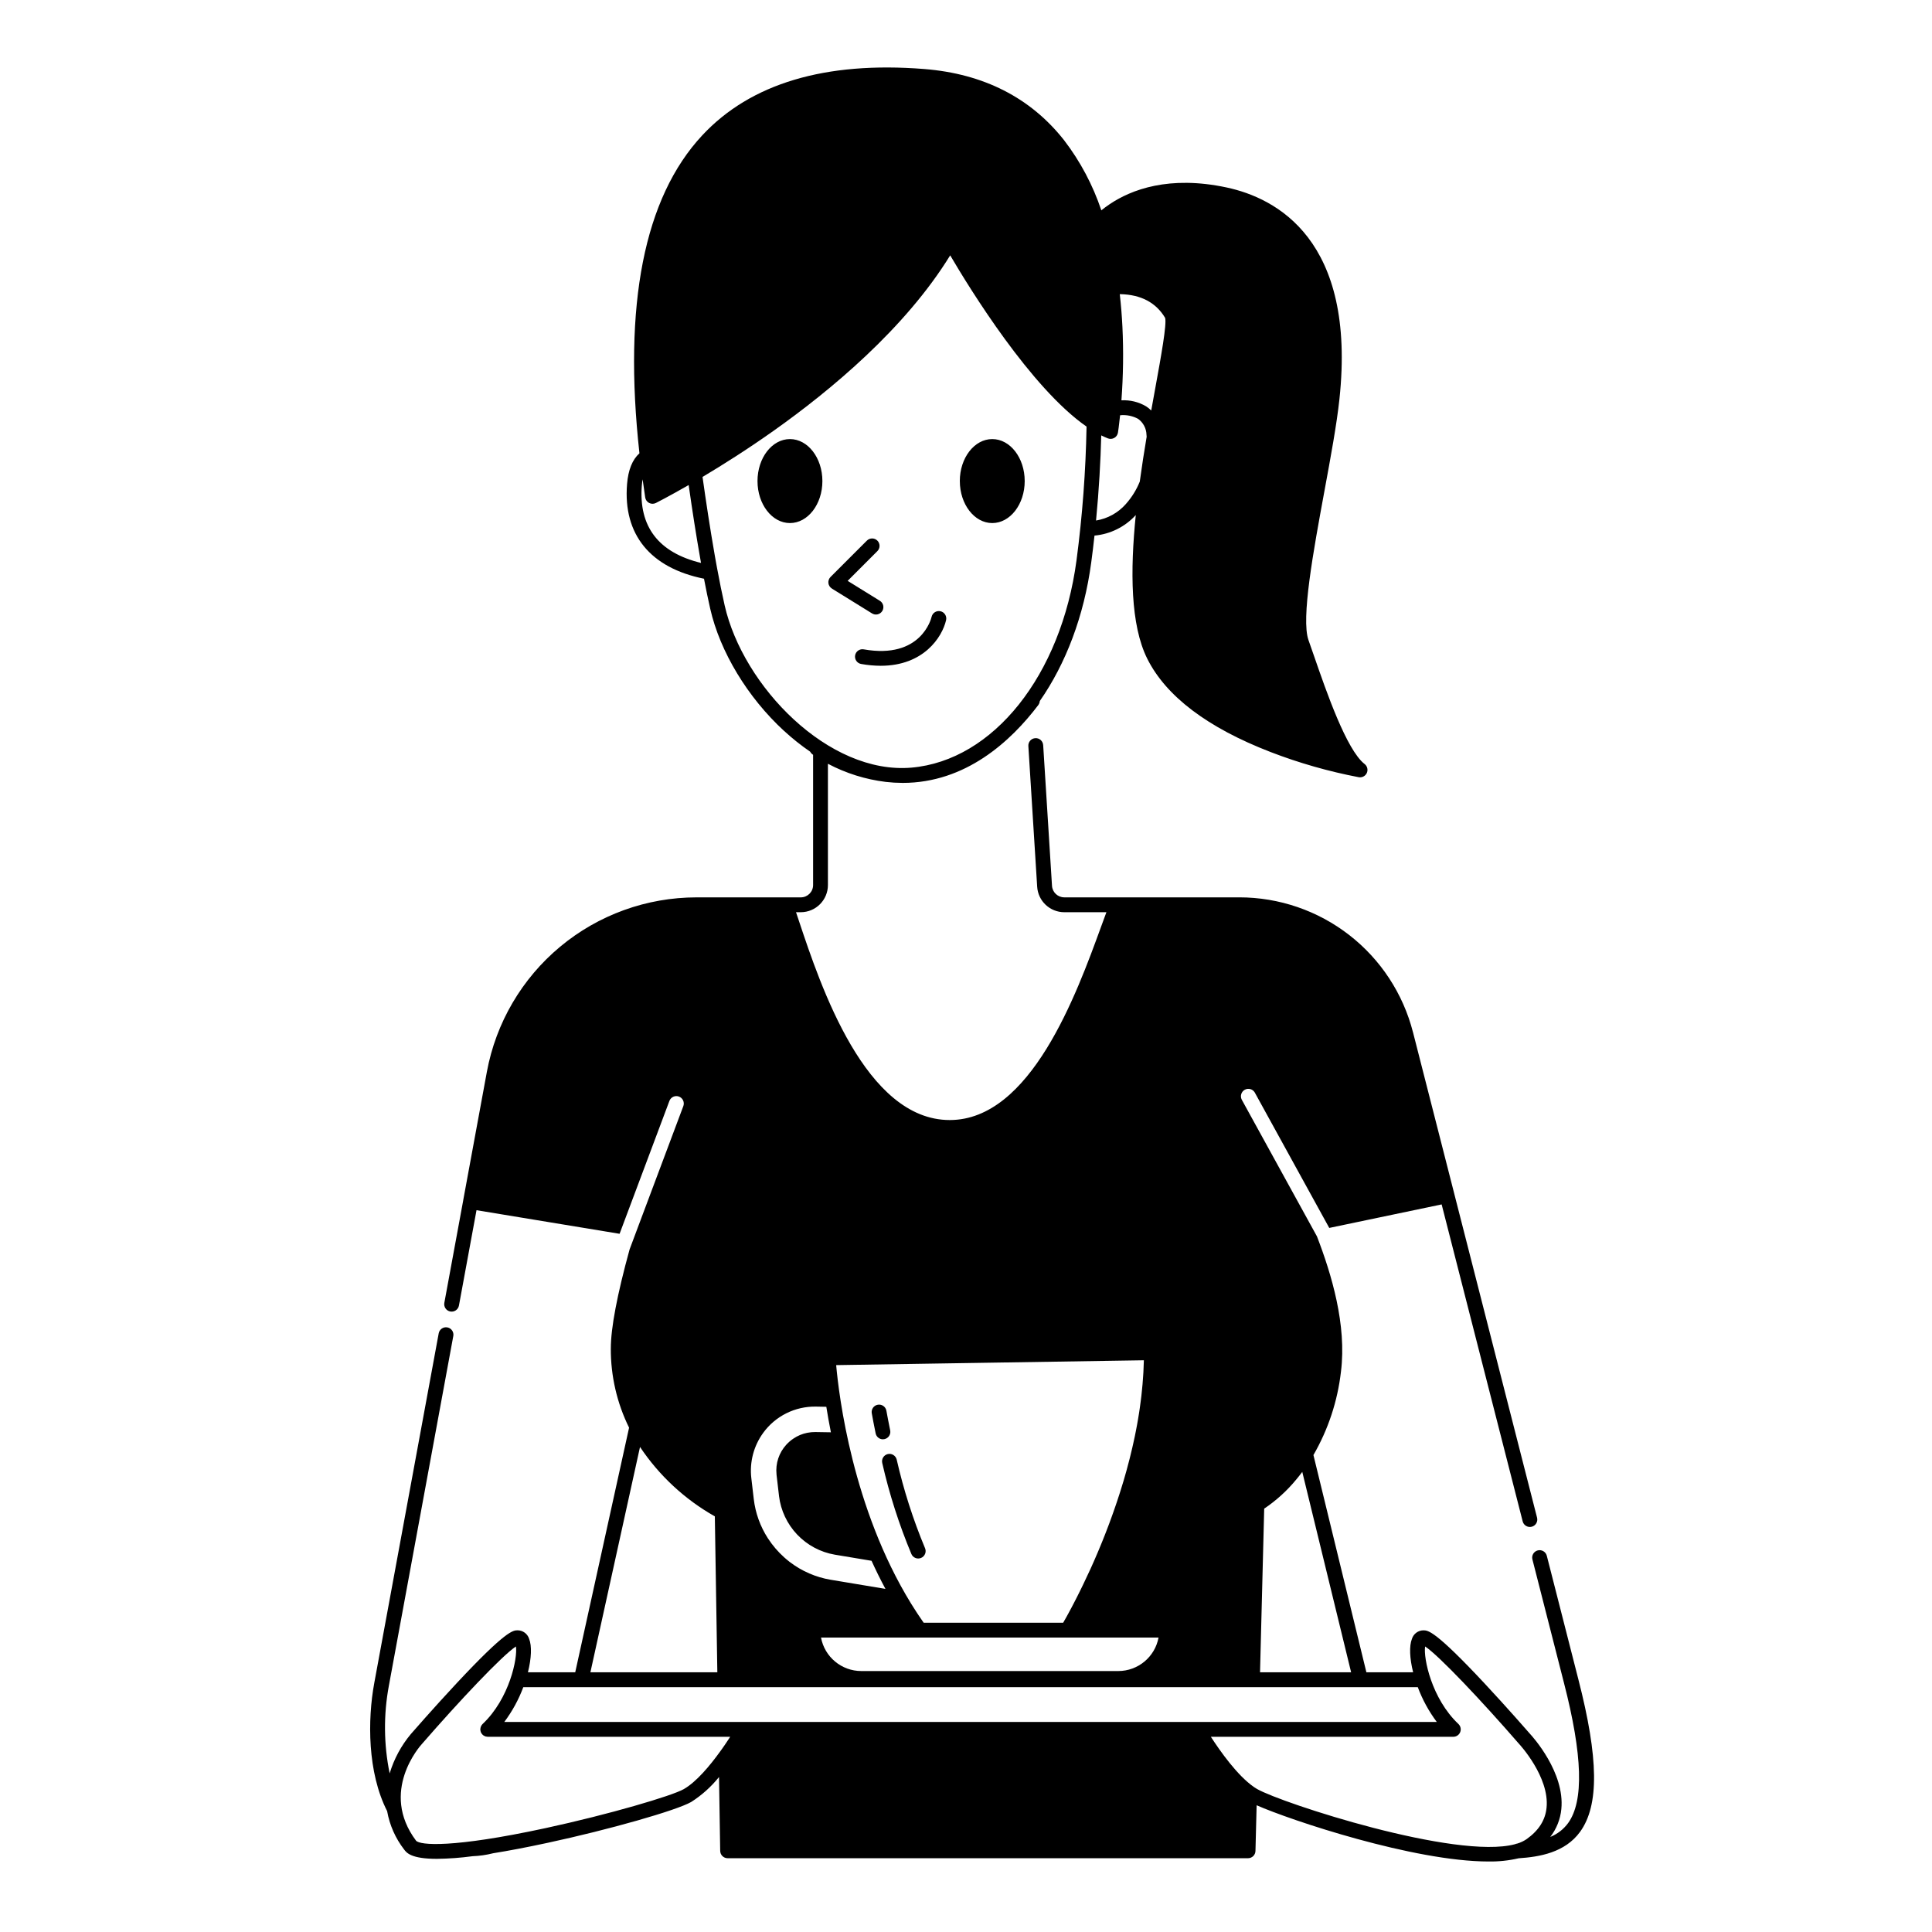 <?xml version="1.0" encoding="UTF-8"?>
<!-- Uploaded to: ICON Repo, www.iconrepo.com, Generator: ICON Repo Mixer Tools -->
<svg fill="#000000" width="800px" height="800px" version="1.1" viewBox="144 144 512 512" xmlns="http://www.w3.org/2000/svg">
 <path d="m553.91 556.26c-0.285-1.035-1.344-1.652-2.387-1.387-1.039 0.266-1.676 1.316-1.426 2.359l8.371 32.762c4.941 19.18 5.301 31.328 1.098 37.141-1.203 1.641-2.844 2.914-4.731 3.672 1.656-2.129 2.676-4.688 2.934-7.371 0.969-9.73-7.625-19.215-8.281-19.922-0.406-0.469-6.086-6.988-12.102-13.43-13.102-14.027-14.949-14.027-16.172-14.027v-0.004c-1.398 0.016-2.629 0.934-3.039 2.269-0.746 1.879-0.609 5.144 0.32 8.855h-12.387l-14.035-57.574c3.922-6.789 6.406-14.312 7.297-22.102 1.551-12.398-2.5-25.805-6.359-35.836l-0.77-1.398-0.992-1.805-0.992-1.801-17.195-31.266v-0.004c-0.465-0.941-0.105-2.086 0.816-2.594s2.078-0.199 2.629 0.695l17.777 32.32 1.984 3.602 29.785-6.231 21.48 84.023c0.277 1.039 1.344 1.66 2.387 1.395 1.043-0.266 1.68-1.324 1.426-2.371l-21.941-85.836v-0.008l-10.938-42.805-0.004 0.004c-2.609-10.234-8.559-19.309-16.898-25.789-8.344-6.477-18.605-9.992-29.168-9.988h-32.336-0.027-13.996c-1.723-0.004-3.144-1.344-3.246-3.062l-2.336-37.266h-0.004c-0.027-0.523-0.262-1.016-0.656-1.367-0.391-0.348-0.906-0.527-1.43-0.492-0.523 0.031-1.016 0.273-1.359 0.668-0.344 0.395-0.52 0.914-0.48 1.438l2.336 37.262c0.234 3.797 3.379 6.754 7.184 6.758h11.164c-0.438 1.176-0.906 2.449-1.41 3.836-6.523 17.91-18.664 51.238-40.109 51.238-22.352 0-34.211-35.527-39.91-52.602-0.297-0.875-0.566-1.695-0.828-2.477l1.262 0.004c3.973-0.008 7.191-3.231 7.191-7.203v-32.137c4.773 2.523 9.965 4.152 15.324 4.805 0.059 0.008 0.117 0.008 0.176 0.016 1.352 0.16 2.715 0.238 4.074 0.242h0.062c0.059 0 0.117 0.008 0.176 0.008 16.648 0 28.625-10.973 35.938-20.629v-0.004c0.23-0.305 0.367-0.672 0.395-1.055 6.871-9.855 11.742-22.512 13.645-36.801 0.32-2.391 0.605-4.738 0.855-7.051 4.199-0.383 8.102-2.324 10.941-5.438-1.5 14.797-1.418 29.145 3.043 38.062 4.981 9.961 15.973 18.281 32.668 24.73 7.578 2.922 15.406 5.156 23.391 6.68 0.109 0.016 0.223 0.027 0.332 0.027 0.84 0 1.59-0.535 1.863-1.332 0.273-0.793 0.008-1.676-0.656-2.191-4.793-3.727-10.152-19.234-13.355-28.5-0.551-1.586-1.055-3.051-1.512-4.328-2.019-5.656 1.297-23.645 4.219-39.512 1.68-9.109 3.266-17.711 3.977-24.359 4.527-42.262-16.77-53.281-29.871-56.09-15.305-3.277-25.316 0.59-31.016 4.422-0.797 0.535-1.531 1.082-2.215 1.633h0.004c-2.242-6.695-5.574-12.973-9.867-18.578-8.879-11.277-21.352-17.629-37.082-18.875-26.219-2.078-46.008 3.836-58.82 17.586-15.402 16.531-20.98 44.844-16.637 84.254-1.871 1.672-2.984 4.406-3.285 8.191-1.074 13.336 6.172 22.176 20.391 25.047 0.535 2.789 1.082 5.469 1.648 7.945 2.59 11.398 9.902 23.5 19.555 32.375l0.004-0.008c2.172 2 4.488 3.848 6.922 5.519 0.137 0.266 0.328 0.496 0.562 0.672 0.027 0.02 0.109 0.082 0.223 0.16v34.516c0 1.801-1.457 3.262-3.258 3.266h-4.008-0.023-23.602c-13.203 0-25.992 4.625-36.141 13.07-10.148 8.445-17.02 20.176-19.422 33.16l-6.273 34.055v0.035l-5 27.137c-0.094 0.516 0.02 1.043 0.316 1.473 0.293 0.43 0.75 0.727 1.262 0.82 1.07 0.195 2.098-0.512 2.293-1.578l4.656-25.27 37.918 6.254 1.406-3.758 11.809-31.492c0.395-0.996 1.516-1.492 2.516-1.117 1.004 0.375 1.523 1.484 1.172 2.492l-11.539 30.766-1.406 3.758-1.309 3.492c-3.297 11.984-4.973 20.801-4.973 26.238h-0.004c-0.035 7.281 1.621 14.469 4.84 21l-14.27 64.824h-12.535c0.93-3.711 1.07-6.977 0.32-8.855-0.414-1.336-1.641-2.254-3.039-2.269-1.223 0-3.066 0-16.172 14.027-6.148 6.586-11.949 13.258-12.121 13.453-2.566 3.062-4.481 6.617-5.629 10.445-1.574-7.664-1.645-15.562-0.207-23.254l17.07-92.656h0.004c0.195-1.066-0.512-2.094-1.582-2.289-1.066-0.199-2.094 0.508-2.289 1.578l-17.074 92.656c-1.797 9.723-1.828 23.699 3.406 33.957v0.004c0.66 3.715 2.211 7.215 4.523 10.195 0.629 0.836 1.836 2.449 8.66 2.449h-0.004c3.16-0.039 6.312-0.273 9.441-0.695 1.852-0.07 3.691-0.336 5.488-0.789 4.043-0.648 8.801-1.547 14.402-2.754 16.324-3.508 34.117-8.574 38.082-10.836h-0.004c2.801-1.789 5.289-4.019 7.367-6.609l0.312 19.582h0.004c0.016 1.074 0.891 1.934 1.969 1.934h137.91c1.066 0 1.941-0.848 1.969-1.918l0.309-12.117c9 3.977 41.691 14.902 61.426 14.902 2.699 0.047 5.398-0.238 8.031-0.852 5.473-0.363 12.266-1.488 16.27-7.023 5.07-7.008 4.922-19.477-0.473-40.426zm-112.46-325.7c-0.133-2.691-0.355-5.586-0.699-8.605h0.176c5.445 0.125 9.43 2.238 11.844 6.285 0.469 1.707-1.09 10.281-2.602 18.574-0.348 1.91-0.711 3.91-1.082 5.969h-0.004c-0.406-0.41-0.855-0.773-1.34-1.09-1.977-1.172-4.262-1.73-6.555-1.605 0.484-6.496 0.574-13.02 0.262-19.527zm0.914 47.016h-0.004c-2.047 2.328-4.84 3.871-7.898 4.367 0.789-8.176 1.203-15.777 1.379-22.559 0.594 0.297 1.188 0.566 1.77 0.793 0.555 0.215 1.176 0.168 1.691-0.129 0.516-0.293 0.871-0.809 0.965-1.395 0.031-0.18 0.289-1.84 0.57-4.602v-0.004c1.652-0.168 3.316 0.164 4.773 0.953 1.363 0.984 2.188 2.551 2.223 4.231 0.02 0.172 0.027 0.344 0.043 0.512-0.648 3.856-1.277 7.848-1.824 11.887-0.879 2.18-2.129 4.188-3.691 5.941zm-128.27-4.941c0.047-0.582 0.121-1.109 0.207-1.613 0.215 1.586 0.438 3.188 0.684 4.809 0.094 0.625 0.48 1.164 1.039 1.453 0.559 0.293 1.223 0.297 1.785 0.016 0.066-0.035 3.398-1.711 8.695-4.758 0.992 6.988 1.992 13.34 2.981 18.98 0.012 0.062 0.023 0.129 0.035 0.195 0.086 0.488 0.172 0.984 0.258 1.465-11.277-2.742-16.562-9.641-15.684-20.547zm21.949 31.805c-0.688-3.043-1.367-6.394-2.012-9.887-0.074-0.402-0.148-0.801-0.223-1.211-0.109-0.605-0.223-1.227-0.332-1.852-0.043-0.234-0.082-0.465-0.121-0.699-1.18-6.738-2.254-13.84-3.176-20.398 5.32-3.168 11.934-7.336 18.992-12.344 14.879-10.547 34.699-26.961 46.641-46.379 5.223 8.906 21.379 35.145 36.141 45.387l-0.004-0.004c-0.219 11.848-1.105 23.676-2.66 35.426-4.062 30.469-22.051 53.062-43.742 54.953-21.953 1.898-44.625-21.547-49.504-42.992zm166.02 282.74h-24.141l1.105-43.375c3.195-2.148 6.062-4.754 8.504-7.731 0.512-0.613 1.047-1.285 1.586-2.004zm-129.82-0.336c-5.227-0.008-9.711-3.738-10.668-8.879h89.453c-0.953 5.141-5.438 8.871-10.664 8.879zm-26.004-63.102c3.25-4.477 8.48-7.082 14.012-6.977l2.734 0.051c0.328 2.066 0.727 4.336 1.211 6.758l-4.059-0.066v-0.004c-0.73-0.008-1.465 0.059-2.188 0.199-1.324 0.258-2.582 0.785-3.699 1.547-0.688 0.457-1.312 1-1.871 1.609-1.941 2.121-2.887 4.973-2.594 7.836 0.008 0.07 0 0.141 0.016 0.211l0.648 5.555h-0.004c0.469 3.832 2.156 7.414 4.816 10.215 2.664 2.801 6.156 4.668 9.961 5.324l9.746 1.625c1.133 2.488 2.356 4.977 3.684 7.445l-10.801-1.801-3.738-0.625 0.004 0.004c-3.914-0.66-7.609-2.262-10.766-4.668-0.02-0.016-0.043-0.027-0.066-0.043-0.492-0.379-0.969-0.789-1.438-1.199h0.004c-1.648-1.469-3.09-3.148-4.297-4.996l-0.047-0.066 0.004 0.004c-2.039-3.148-3.324-6.723-3.758-10.445l-0.648-5.555v0.004c-0.484-4.234 0.633-8.492 3.137-11.941zm84.891 40c-0.055 0.113-0.105 0.215-0.16 0.328-0.234 0.492-0.469 0.965-0.695 1.426-0.07 0.145-0.141 0.281-0.211 0.426-0.207 0.414-0.41 0.82-0.605 1.211l-0.207 0.406c-0.195 0.379-0.379 0.742-0.562 1.094l-0.188 0.363c-0.184 0.352-0.359 0.688-0.531 1.012l-0.156 0.297c-0.18 0.336-0.352 0.656-0.516 0.961-0.031 0.062-0.066 0.121-0.098 0.184-0.188 0.348-0.363 0.668-0.531 0.969l-0.008 0.016c-0.367 0.664-0.672 1.199-0.91 1.609l-36.969-0.008c-0.098-0.145-0.203-0.297-0.305-0.438-0.348-0.5-0.691-1.008-1.035-1.523-0.184-0.277-0.367-0.555-0.551-0.832-0.355-0.547-0.707-1.105-1.059-1.664-0.137-0.219-0.273-0.434-0.41-0.648-15.527-25.27-19.121-55.188-19.828-63.16l81.543-1.285c-0.023 1.059-0.066 2.117-0.125 3.176-0.02 0.352-0.051 0.699-0.07 1.047-0.047 0.707-0.098 1.414-0.156 2.121-0.035 0.414-0.078 0.824-0.121 1.238-0.062 0.641-0.125 1.277-0.195 1.918-0.051 0.438-0.105 0.871-0.164 1.305-0.078 0.613-0.16 1.227-0.246 1.84-0.062 0.438-0.133 0.875-0.195 1.312-0.094 0.605-0.191 1.211-0.297 1.812-0.074 0.438-0.152 0.871-0.23 1.305-0.109 0.602-0.223 1.203-0.344 1.801-0.082 0.426-0.168 0.848-0.254 1.273-0.125 0.609-0.258 1.211-0.395 1.812-0.09 0.406-0.18 0.809-0.273 1.211-0.148 0.633-0.297 1.262-0.453 1.887-0.09 0.363-0.176 0.727-0.266 1.082-0.18 0.707-0.367 1.402-0.555 2.102-0.074 0.277-0.145 0.555-0.219 0.832-0.27 0.973-0.543 1.938-0.824 2.891l-0.016 0.043c-0.277 0.934-0.562 1.855-0.852 2.769-0.09 0.289-0.184 0.57-0.277 0.855-0.203 0.637-0.41 1.273-0.621 1.898-0.113 0.34-0.227 0.668-0.344 1.004-0.195 0.566-0.387 1.125-0.582 1.684-0.121 0.348-0.246 0.688-0.367 1.027-0.191 0.535-0.387 1.062-0.578 1.59-0.125 0.34-0.254 0.676-0.379 1.012-0.195 0.512-0.391 1.023-0.582 1.523-0.129 0.328-0.254 0.656-0.383 0.984-0.195 0.5-0.395 0.996-0.59 1.484-0.125 0.305-0.246 0.613-0.371 0.914-0.207 0.5-0.41 0.988-0.613 1.477-0.113 0.277-0.23 0.555-0.348 0.824-0.223 0.523-0.445 1.035-0.664 1.543-0.094 0.215-0.188 0.434-0.281 0.648-0.266 0.605-0.527 1.195-0.789 1.77-0.047 0.105-0.098 0.215-0.145 0.32-0.637 1.387-1.25 2.691-1.844 3.922zm-117.52-36.285c5.078 7.598 11.871 13.902 19.828 18.395l0.664 41.328h-33.641zm-15.598 63.664h221.72c1.227 3.293 2.922 6.394 5.027 9.211h-247.11c2.106-2.816 3.801-5.918 5.031-9.211zm27.211 27.008c-3.16 1.805-19.871 6.719-36.676 10.348-24.758 5.344-33.254 4.512-34.285 3.328-9.766-13.02 1.09-25.133 1.559-25.641l0.039-0.043c9.828-11.324 21.254-23.426 24.867-25.789 0.484 3.051-1.703 13.809-8.816 20.531l-0.008 0.008h0.004c-0.137 0.133-0.254 0.285-0.352 0.449l-0.023 0.039h0.004c-0.086 0.16-0.148 0.332-0.188 0.508 0 0.012 0 0.027-0.008 0.039-0.031 0.129-0.051 0.262-0.055 0.395 0 0.043 0.012 0.082 0.012 0.121 0.004 0.039 0.008 0.055 0.008 0.082h0.004c0.016 0.176 0.055 0.352 0.117 0.52v0.008c0.07 0.164 0.16 0.32 0.27 0.461 0.023 0.031 0.047 0.059 0.074 0.086v0.004c0.109 0.125 0.23 0.242 0.367 0.336l0.027 0.02c0.137 0.086 0.281 0.156 0.434 0.211 0.051 0.02 0.098 0.031 0.148 0.047l0.004-0.004c0.141 0.039 0.289 0.062 0.438 0.066 0.023 0 0.043 0.012 0.066 0.012h64.25c-0.164 0.25-0.336 0.512-0.512 0.789l-0.027 0.039c-0.148 0.227-0.309 0.461-0.465 0.699l-0.168 0.25c-0.125 0.184-0.254 0.371-0.383 0.562-0.129 0.188-0.281 0.406-0.43 0.613-0.078 0.109-0.152 0.219-0.23 0.328-0.141 0.195-0.281 0.395-0.43 0.598-2.719 3.773-6.301 8.07-9.633 9.977zm151.95 0c-0.297-0.168-0.59-0.355-0.887-0.559-0.012-0.008-0.02-0.02-0.031-0.031-4.344-3.004-8.906-9.473-11.363-13.27h64.25c0.805 0 1.531-0.492 1.828-1.238 0.297-0.75 0.109-1.605-0.477-2.16-7.117-6.723-9.309-17.492-8.82-20.539 3.613 2.363 15.039 14.465 24.867 25.789l0.051 0.055c0.082 0.086 8.078 8.727 7.266 16.871-0.328 3.309-2.059 6.039-5.285 8.34-0.758 0.516-1.594 0.914-2.473 1.176-0.211 0.023-0.418 0.082-0.613 0.176-15.594 4.168-61.758-10.871-68.309-14.613zm-115.23-346.64c0 6.144-3.848 11.129-8.598 11.129s-8.598-4.981-8.598-11.129c0-6.144 3.848-11.129 8.598-11.129s8.598 4.981 8.598 11.129zm36.418 0c0-6.144 3.848-11.129 8.598-11.129s8.598 4.981 8.598 11.129c0 6.144-3.848 11.129-8.598 11.129-4.746 0-8.594-4.988-8.594-11.129zm-20.965 48.953 0.004-0.004c-1.734-0.008-3.465-0.168-5.172-0.477-0.52-0.086-0.98-0.375-1.281-0.805-0.305-0.43-0.422-0.961-0.332-1.477 0.09-0.52 0.383-0.977 0.816-1.277 0.43-0.297 0.965-0.414 1.48-0.316 15.184 2.684 17.867-8.16 17.973-8.621 0.246-1.062 1.305-1.723 2.363-1.477 1.059 0.242 1.719 1.301 1.477 2.359-1.051 4.539-5.977 12.09-17.324 12.09zm-2.324-13.895-10.621-6.574 0.004-0.004c-0.512-0.316-0.852-0.848-0.922-1.445-0.066-0.598 0.141-1.191 0.562-1.617l9.613-9.613c0.367-0.379 0.871-0.594 1.398-0.598 0.527-0.008 1.035 0.203 1.406 0.574 0.375 0.375 0.582 0.883 0.578 1.41-0.004 0.527-0.223 1.031-0.602 1.398l-7.852 7.856 8.508 5.266c0.453 0.27 0.781 0.711 0.906 1.223 0.125 0.516 0.039 1.055-0.238 1.504-0.281 0.449-0.727 0.766-1.242 0.883-0.516 0.117-1.055 0.023-1.496-0.266zm14.062 247.71c0.211 0.477 0.227 1.023 0.035 1.508-0.191 0.488-0.566 0.883-1.047 1.09-0.48 0.211-1.023 0.223-1.512 0.027-0.488-0.191-0.875-0.57-1.082-1.051-3.262-7.801-5.844-15.867-7.723-24.109-0.121-0.508-0.039-1.043 0.234-1.488 0.273-0.445 0.711-0.762 1.219-0.887 1.055-0.254 2.117 0.398 2.375 1.453 1.824 8.02 4.332 15.867 7.5 23.457zm-11.152-28.824c-0.934 0-1.738-0.66-1.926-1.574-0.426-2.082-0.77-3.887-1.023-5.305h-0.004c-0.191-1.07 0.516-2.094 1.586-2.285 1.07-0.195 2.094 0.516 2.289 1.586 0.25 1.395 0.59 3.168 1.008 5.215 0.117 0.578-0.031 1.18-0.406 1.637-0.375 0.457-0.934 0.723-1.523 0.723z"/>
</svg>